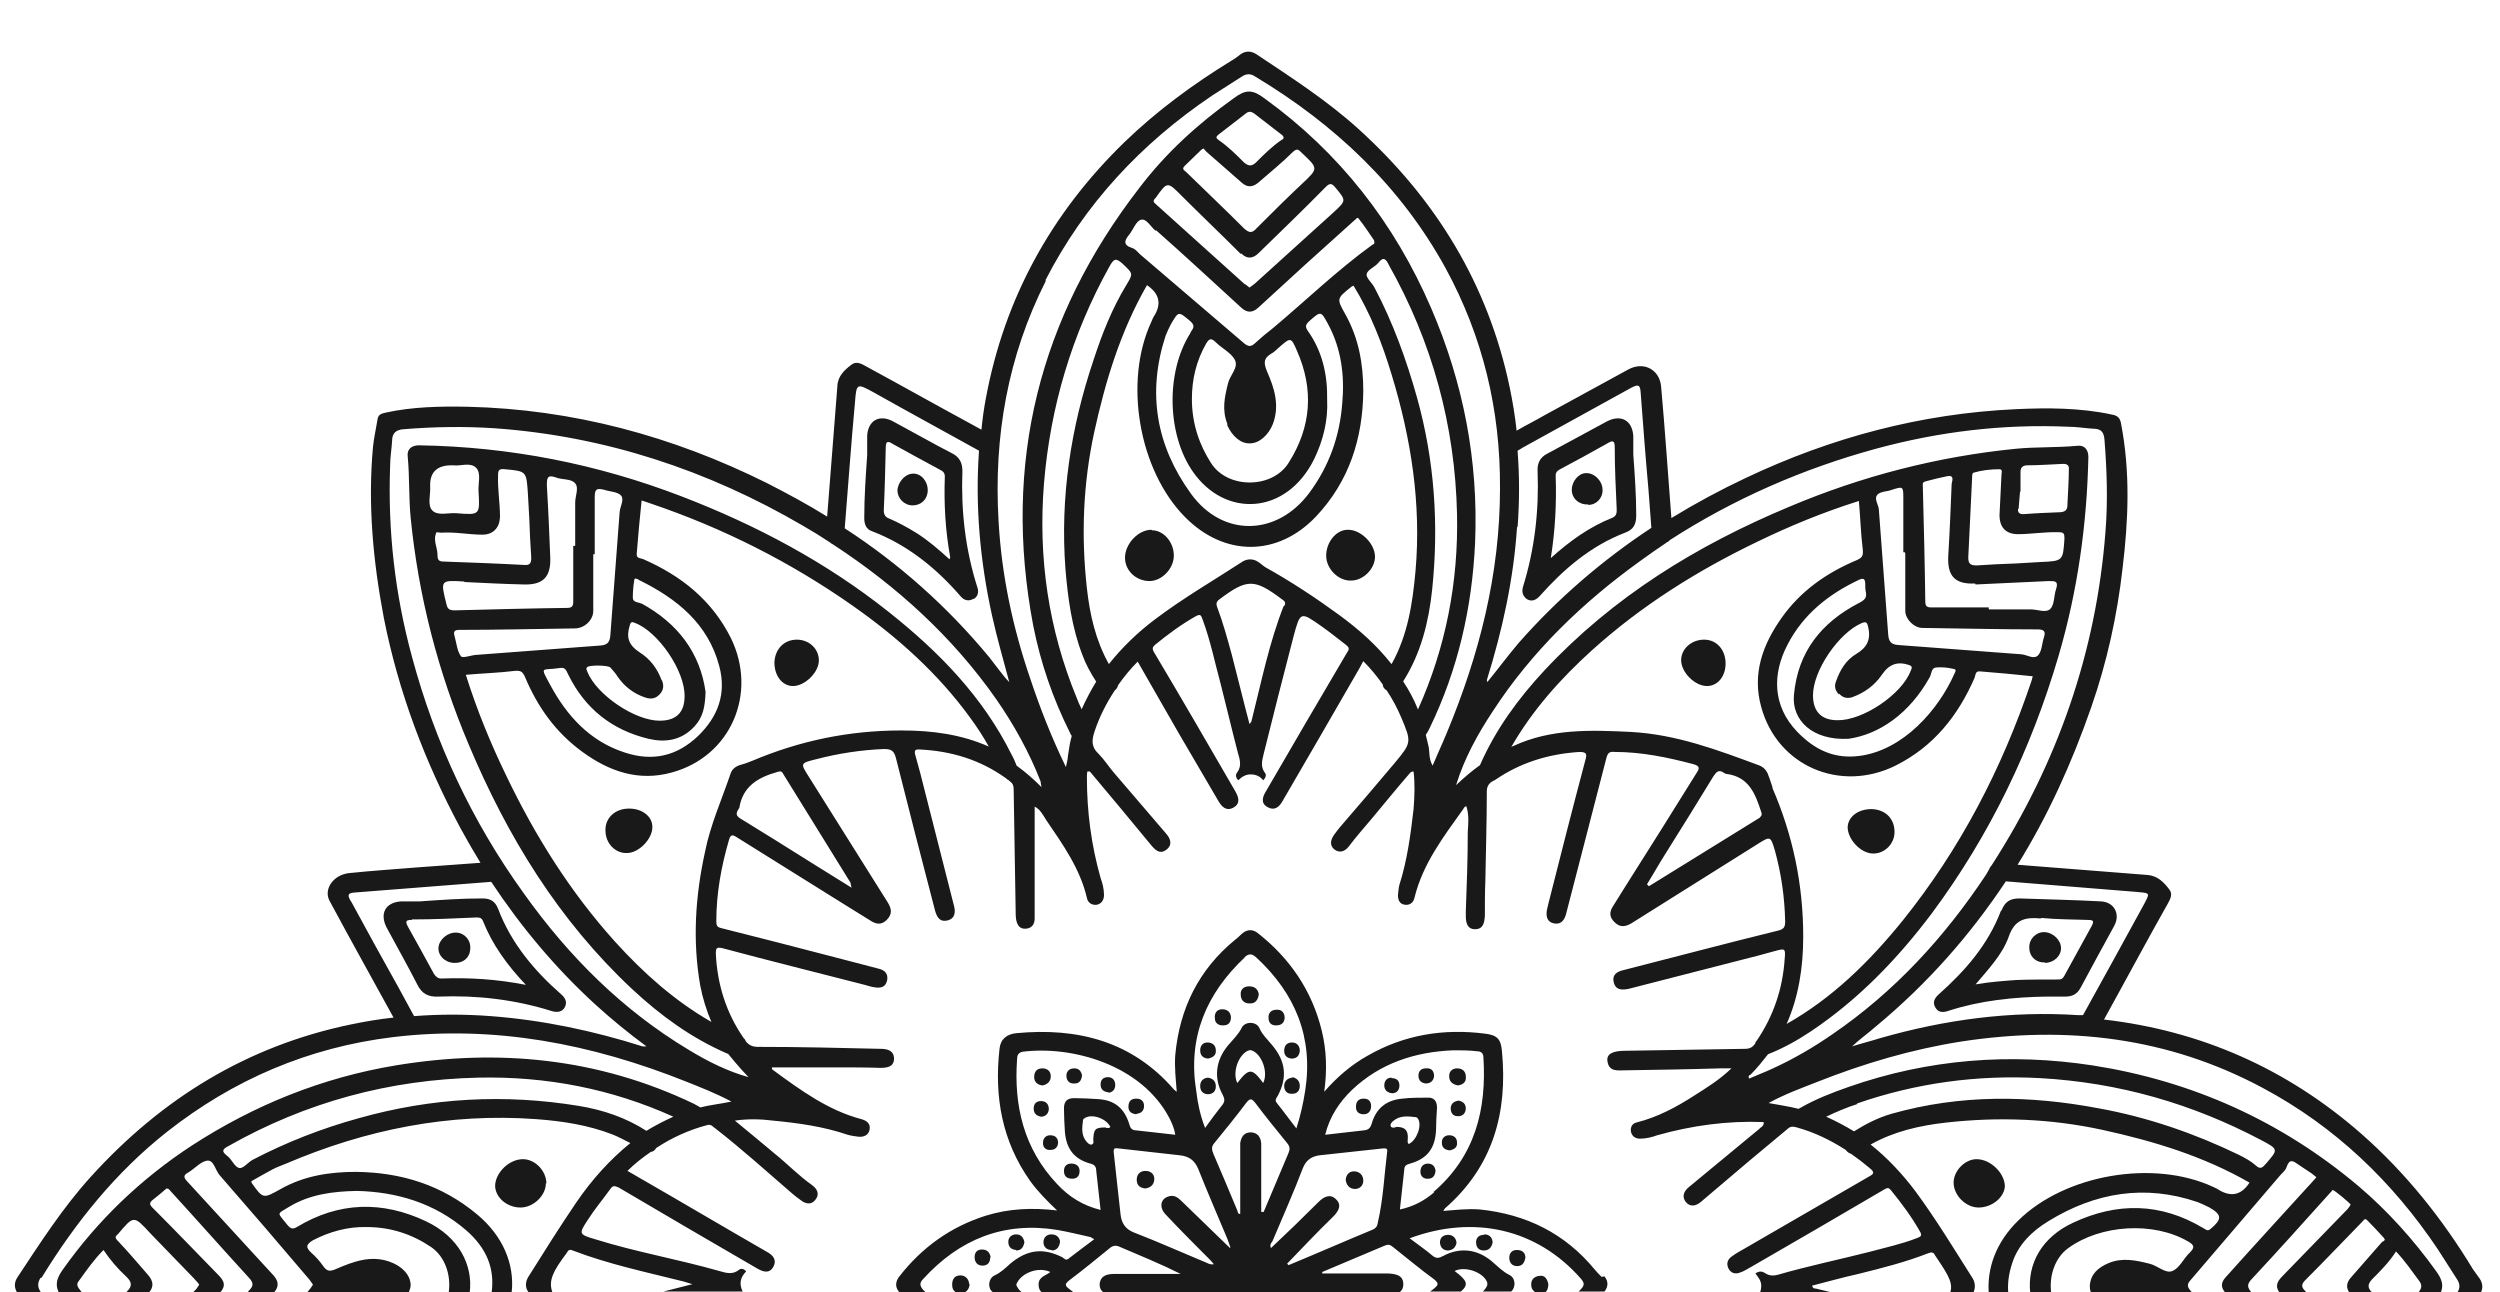 <svg xmlns="http://www.w3.org/2000/svg" id="Layer_1" data-name="Layer 1" viewBox="0 0 512 264.6"><defs><style>      .cls-1 {        fill: #191919;        stroke-width: 0px;      }    </style></defs><path class="cls-1" d="m328,261.5c-.5-.5-1-1-1.4-1.5-6.1-7.4-14-11.3-23.5-12.3-2.5-.2-4.9.1-7.5.3.2-.3.2-.4.3-.5,9.9-8.6,12.9-19.7,11.7-32.2-.2-2.5-1-3.3-3.4-3.6-8.5-1.1-16.6.2-24.1,4.5-3.4,1.9-6.3,4.4-8.9,7.4.6-4.3.5-8.4-.5-12.5-2-8.2-6.5-14.8-13.1-20-1-.8-2.1-.8-3.1,0-.5.4-1,1-1.6,1.4-7.4,6.1-11.3,14-12.2,23.5-.2,2.5.1,4.9.3,7.6-.4-.3-.5-.4-.6-.5-8.6-9.9-19.8-12.7-32.3-11.5-1.9.2-3.2,1.2-3.4,3.2-1.1,9.8.5,18.9,6.3,27.1,1.6,2.2,3.5,4.1,5.5,6-5.1-.6-9.9-.4-14.7,1.1-7.2,2.3-13,6.5-17.6,12.4-.8,1-.9,2.1-.2,3,0,0,.1.2.2.2h5.3c-.1-.1-.3-.3-.4-.4-.8-.9-.8-1.5,0-2.3,7.4-8.1,16.5-11.8,27.5-10,2.2.4,4.3.9,6.5,1.4.2,0,.5.2,1,.5-1.9,1.4-3.6,2.7-5.3,4-.5.4-.8,0-1.2-.3-4-2-7.2-1.6-10.7,1.3-1,.9-1.9,1.8-3.2,2.4-1.3.6-1.5,2.6-.4,3.4h5.9c-.4-.3-.7-.7-.9-1.1-.2-.3-.2-.5,0-.8,1.1-2.1,4.4-3.3,6.8-2.2-.9.8-2.4.9-2.4,2.6,0,.8.3,1.3.7,1.6h6.5c-.3-.2-.6-.5-.9-.7-.9-.7-1-1,0-1.8,2.8-2.1,5.6-4.4,8.3-6.6.6-.5,1.2-.6,1.9-.3,4.2,1.8,8.4,3.5,12.6,5.6-2.1,0-4.2,0-6.2,0-2.4,0-4.8,0-7.2,0-1.5,0-3,.2-3.2,2.1,0,.7.2,1.2.7,1.6h60.8c.5-.4.7-.9.7-1.6,0-.9-.4-1.6-1.3-1.9-.9-.3-1.7-.3-2.6-.3h-12.7c0,0,0-.2,0-.3,4.3-1.8,8.5-3.6,12.8-5.4.7-.3,1.1-.2,1.7.3,2.8,2.2,5.5,4.5,8.4,6.6,1.1.9.8,1.2,0,1.9-.3.2-.5.4-.8.6h6.3c1.7-1.5,1.2-2.3-1.3-4.2,2.2-1.1,6,.3,6.7,2.4,0,.2,0,.4,0,.5-.2.5-.5.9-.9,1.3h5.8c1-.9.9-2.8-.4-3.4-1.4-.7-2.4-1.8-3.6-2.8-3-2.5-6.5-2.9-9.9-1.1-.9.5-1.5.6-2.3-.1-1.4-1.2-2.9-2.2-4.6-3.5,13.2-4.9,26.1-1.9,35,8.2.8.9.9,1.4,0,2.3-.1.1-.3.3-.4.4h5.3s0,0,0,0c.8-1,.8-2.1,0-3.1Zm-73.2-65.4c1-.9,1.6-.8,2.5,0,8,7.4,11.7,16.4,10,27.3-.4,2.5-.9,4.9-1.8,7.7-1.5-1.9-2.7-3.6-4-5.2-.5-.6-.1-1,.2-1.5,2-3.8,1.6-7.1-1.2-10.4-.9-1.1-2-2.1-2.6-3.5-.7-1.4-3-1.3-3.6,0-.7,1.4-1.8,2.4-2.8,3.6-2.5,3-3,6.6-1.1,10.1.4.8.5,1.3,0,2-1.2,1.5-2.3,3-3.6,4.8-1-2.6-1.5-5-1.8-7.5-1.8-11,2-20,10-27.5Zm3.9,25.7c-2.3-3.1-2.9-3.1-5.3,0-1.1-2.2.3-6,2.4-6.7.2,0,.4,0,.5,0,2.1.7,3.5,4.5,2.4,6.7Zm-42.2,20.7c-6.8-7.2-8.9-16-8.2-25.6,0-.7.2-1.3,1.1-1.5,10.2-1.3,24.4,2.7,30.1,13.6.5,1,1,2.1,1.2,3.4-2.7-.3-5.4-.6-8-.9-.8,0-1.2-.4-1.4-1.2-1-3.3-3-5-6.4-5.2-1.6-.1-3.3-.2-4.9-.2-1.4,0-2.1.6-2.1,2.1,0,1.6.1,3.3.2,4.9.3,3.4,1.9,5.5,5.2,6.4.8.2,1.2.6,1.2,1.4.3,2.6.6,5.3.9,8.1-3.6-.9-6.5-2.7-8.9-5.3Zm10-11.6c-2.2,0-2.5.3-2.6,2.5,0,.3.2.8-.3,1-.4.1-.7-.2-1-.5-1.2-1.3-1-2.9-.8-4.5,0-.2.3-.4.5-.5,1.5-.8,4.3.2,5.1,1.9-.2.3-.6.2-.9.2Zm25.3,24.6c-3.3-3.2-6.5-6.3-9.8-9.5-.8-.8-1.6-1.4-2.9-.9-1.5.6-1.7,2.3-.3,3.7,3,3.2,6.1,6.3,9.2,9.4.2.2.3.4.6.7-.8.2-1.4-.3-2-.5-4.8-2-9.5-4.1-14.4-6-1.8-.7-2.5-2-2.7-3.6-.5-4.2-.9-8.4-1.4-12.7-.1-1,.2-1,1-.9,4.2.5,8.3.9,12.5,1.4,1.8.2,3,.9,3.8,2.8,1.9,4.8,4,9.6,6,14.4.2.6.4,1.1.6,1.7,0,0-.2,0-.2.1Zm6.5-7.3c0-4,0-7.9,0-11.9,0-.7,0-1.4,0-2.1-.1-1.3-.7-2.2-2.1-2.3-1.4,0-2,.9-2.2,2.2,0,.7,0,1.4,0,2.1,0,4.1,0,8.2,0,12.4-.5.1-.5-.4-.6-.7-1.6-3.8-3.2-7.7-4.9-11.6-.3-.8-.5-1.4.2-2.2,2.2-2.7,4.4-5.4,6.5-8.2.8-1,1.1-1,1.9,0,2.1,2.8,4.3,5.5,6.5,8.2.6.7.6,1.3.3,2-1.7,4-3.4,8.1-5.1,12.1-.2,0-.3,0-.5,0Zm25.8-12.4c-.6,4.8-.8,9.7-1.9,14.5-.1.6-.2,1.1-1,1.5-5.8,2.4-11.5,4.9-17.3,7.3,0,0-.2-.2-.3-.3,3.1-3.2,6.2-6.5,9.4-9.6,1.1-1.1,1.9-2.4.6-3.6-1.2-1.2-2.5-.5-3.6.6-3.2,3.2-6.4,6.3-9.7,9.4-.3-.6,0-1,.3-1.4,2.1-5,4.3-9.9,6.2-14.9.7-1.8,1.9-2.5,3.5-2.7,4.3-.5,8.6-.9,12.9-1.4.6,0,1-.1.9.7Zm1.7-4.9c-.3,0-.8.2-1-.3-.1-.4.2-.7.5-1,1.4-1.2,3-1,4.7-.8.1,0,.3.2.4.3.9,1.4-.3,4.5-1.9,5.2-.3-.3-.2-.6-.2-.9.2-1.9-.6-2.7-2.5-2.6Zm7.9,13.3c-2,1.7-4.2,2.9-7,3.5.3-2.8.6-5.5.9-8.2,0-.8.5-1,1.2-1.2,3.5-1,5.1-3.1,5.3-6.8,0-1.5.1-3,.2-4.6,0-1.4-.6-2.2-2-2.1-1.7,0-3.4,0-5.1.2-3.3.3-5.4,2-6.3,5.2-.3.9-.7,1.2-1.6,1.3-2.6.3-5.1.6-7.9.9.9-3.7,2.9-6.7,5.5-9.2,5.8-5.5,13-7.8,20.8-8.1,1.6,0,3.2,0,4.8.2.8,0,1.3.4,1.3,1.2.7,10.7-1.7,20.3-10.2,27.6Z"></path><path class="cls-1" d="m213.5,222.3c1-.2,1.7-.8,1.7-1.9,0-1-.7-1.6-1.7-1.6-1.1,0-1.7.6-1.7,1.8,0,1,.7,1.6,1.7,1.7Z"></path><path class="cls-1" d="m214.8,227.2c0-1.1-.6-1.7-1.6-1.7-.9,0-1.5.5-1.5,1.5,0,1,.5,1.5,1.5,1.7.8,0,1.5-.5,1.6-1.5Z"></path><path class="cls-1" d="m220.1,221.9c1,0,1.4-.7,1.5-1.7-.2-.8-.6-1.4-1.6-1.4-1,0-1.6.6-1.6,1.5,0,1,.6,1.7,1.7,1.6Z"></path><path class="cls-1" d="m219.4,238.3c-.9,0-1.5.5-1.5,1.5,0,1.1.6,1.6,1.7,1.6,1,0,1.5-.6,1.5-1.6,0-.9-.6-1.5-1.7-1.5Z"></path><path class="cls-1" d="m227,223.8c.8-.1,1.4-.6,1.4-1.6,0-.9-.5-1.6-1.5-1.6-1,0-1.5.6-1.5,1.5,0,.9.5,1.5,1.6,1.6Z"></path><path class="cls-1" d="m232.8,228.1c1-.1,1.5-.7,1.5-1.6,0-1-.6-1.5-1.6-1.5-1.1,0-1.6.6-1.6,1.7,0,1,.7,1.4,1.6,1.5Z"></path><path class="cls-1" d="m215.1,232.5c-1,0-1.5.7-1.5,1.6,0,1,.7,1.5,1.6,1.4.9,0,1.5-.6,1.5-1.6-.1-1-.7-1.4-1.7-1.4Z"></path><path class="cls-1" d="m298.6,222.3c1.1-.2,1.7-.7,1.6-1.8,0-1.1-.7-1.7-1.8-1.7-1,0-1.7.7-1.6,1.7,0,1.1.8,1.6,1.8,1.8Z"></path><path class="cls-1" d="m292,218.8c-1,0-1.5.6-1.5,1.5,0,1,.6,1.5,1.5,1.6,1,0,1.6-.6,1.7-1.5,0-1-.5-1.7-1.6-1.6Z"></path><path class="cls-1" d="m298.8,225.4c-.9.1-1.6.5-1.7,1.5,0,1.1.5,1.7,1.5,1.7.9,0,1.5-.5,1.6-1.5,0-1-.5-1.5-1.5-1.7Z"></path><path class="cls-1" d="m285,220.7c-1,0-1.5.7-1.5,1.6,0,.9.6,1.5,1.6,1.6,1,0,1.5-.7,1.5-1.6,0-1-.6-1.5-1.6-1.5Z"></path><path class="cls-1" d="m279.3,225c-1.1,0-1.6.6-1.6,1.7,0,1,.6,1.5,1.6,1.5.9,0,1.5-.6,1.5-1.7,0-.9-.5-1.5-1.5-1.5Z"></path><path class="cls-1" d="m292.5,238.3c-1.1,0-1.6.7-1.6,1.7,0,.9.7,1.5,1.6,1.4,1,0,1.4-.7,1.5-1.6-.1-.9-.6-1.5-1.6-1.5Z"></path><path class="cls-1" d="m296.8,232.5c-.9,0-1.6.6-1.5,1.6,0,1,.7,1.4,1.6,1.5.9-.2,1.6-.6,1.5-1.6,0-1-.7-1.5-1.6-1.5Z"></path><path class="cls-1" d="m256.1,205.5c1.1,0,1.6-.9,1.7-1.9-.2-1.1-.9-1.6-2-1.6-1,0-1.8.6-1.7,1.7,0,1.2.8,1.9,2,1.8Z"></path><path class="cls-1" d="m247.4,216.8c.9-.2,1.7-.6,1.6-1.7,0-1-.7-1.6-1.7-1.6-1,0-1.5.7-1.5,1.6,0,1.1.6,1.6,1.6,1.7Z"></path><path class="cls-1" d="m264.5,216.8c1,0,1.6-.5,1.7-1.6,0-1-.6-1.7-1.6-1.7-1.1,0-1.6.7-1.6,1.7,0,1,.6,1.5,1.5,1.6Z"></path><path class="cls-1" d="m250.5,210c1.1,0,1.6-.6,1.6-1.7-.1-1.1-.8-1.6-1.8-1.6-1.1,0-1.6.8-1.5,1.8,0,1,.7,1.5,1.6,1.5Z"></path><path class="cls-1" d="m261.4,210c1,0,1.6-.5,1.7-1.5,0-1.1-.6-1.8-1.7-1.7-1,0-1.7.6-1.6,1.7,0,1,.6,1.5,1.5,1.5Z"></path><path class="cls-1" d="m247.3,224.1c1,0,1.7-.5,1.7-1.6,0-1-.5-1.6-1.6-1.8-1,.1-1.6.7-1.6,1.7s.5,1.6,1.5,1.7Z"></path><path class="cls-1" d="m264.7,220.7c-1.1.1-1.7.8-1.7,1.7,0,1,.6,1.7,1.7,1.6,1,0,1.5-.7,1.5-1.6,0-1-.6-1.6-1.5-1.8Z"></path><path class="cls-1" d="m317.1,263c-.2-1-.7-1.9-1.8-1.7-1.1.1-1.8.8-1.7,1.9,0,.7.4,1.2.9,1.5h1.9c.5-.3.7-1,.7-1.7Z"></path><path class="cls-1" d="m303.9,252.9c-1,0-1.6.6-1.6,1.5,0,1,.5,1.7,1.6,1.7,1,0,1.6-.6,1.8-1.7-.1-1-.7-1.6-1.7-1.6Z"></path><path class="cls-1" d="m310.6,256c-1,0-1.5.7-1.5,1.6,0,1,.6,1.7,1.6,1.7,1.1,0,1.5-.7,1.7-1.7,0-1.1-.7-1.6-1.7-1.6Z"></path><path class="cls-1" d="m296.6,252.9c-.9,0-1.6.4-1.7,1.4,0,1,.5,1.7,1.5,1.8,1,0,1.7-.5,1.9-1.6-.1-.9-.7-1.6-1.7-1.6Z"></path><path class="cls-1" d="m198.5,263c-.1-1.1-.8-1.8-1.8-1.8-1.2,0-1.7.8-1.7,1.9,0,.7.2,1.2.7,1.5h2c.5-.3.8-.8.9-1.6Z"></path><path class="cls-1" d="m208.1,256.1c1.1,0,1.5-.7,1.7-1.7-.2-1-.7-1.6-1.7-1.6-.9,0-1.6.6-1.6,1.5,0,1.1.6,1.6,1.6,1.7Z"></path><path class="cls-1" d="m202.9,257.5c-.2-1-.7-1.6-1.8-1.6-1,0-1.5.6-1.5,1.6,0,1,.6,1.7,1.6,1.7,1.1,0,1.6-.7,1.6-1.7Z"></path><path class="cls-1" d="m215.4,256.1c1,0,1.6-.7,1.7-1.9-.2-.9-.8-1.4-1.8-1.4-.9,0-1.6.6-1.6,1.6,0,1.1.8,1.6,1.7,1.6Z"></path><path class="cls-1" d="m234.6,239.8c-1.1,0-1.8.7-1.8,1.8,0,1.1.6,1.7,1.8,1.8,1.1-.2,1.8-.8,1.8-2,0-1-.8-1.6-1.8-1.6Z"></path><path class="cls-1" d="m277.5,239.9c-1.1-.1-1.8.6-1.9,1.7.1,1.1.8,1.9,1.9,1.9,1,0,1.7-.7,1.7-1.7,0-1.1-.7-1.8-1.7-1.9Z"></path><path class="cls-1" d="m8.5,261.7c7-11.4,15.2-21.6,25.7-29.9,13.6-10.7,29-17.3,46.3-19.4,20.8-2.5,40.7,1.4,60,9.1,3,1.2,6.1,2.4,9.3,4.1-2.4.5-4.4.7-6.4,1.2-.4-.3-.9-.5-1.4-.8-19.5-9.3-39.9-11.3-61-7.8-15,2.5-28.9,8.1-41.7,16.4-10.4,6.8-19.3,15.3-26.5,25.5-1.2,1.7-1.5,3-.8,4.5h4.7c-.2-.3-.4-.5-.6-.8-.3-.4-.4-.9,0-1.4,1.6-2.2,3.1-4.4,5.1-6.4,1.4,2.1,2.9,3.8,4.6,5.4,1.2,1.1,1.4,2,.1,3.2h4.7c.9-1.1.8-2.2-.2-3.4-2.1-2.4-4.1-4.8-6.3-7.1-.6-.6-.5-.9,0-1.3,0,0,0,0,.1-.1,3.2-3.8,3.2-3.8,6.6-.1,3,3.1,6,6.2,9,9.3.3.4.7.7,1,1.2-.3.4-.4.7-.7,1-.2.2-.4.4-.6.6h5.6c1.1-1.3,1-2.2-.4-3.6-4.5-4.6-8.9-9.2-13.5-13.8-.6-.6-.6-1,0-1.5,1-.8,2-1.6,2.9-2.4.5,0,.6.3.8.5,5.4,5.9,10.7,11.9,16.1,17.8.9,1,1,1.6,0,2.6,0,0-.2.2-.2.3h5.4c.9-1.1.9-2.1-.1-3.3-6-6.5-11.9-13-17.9-19.5-.6-.7-.6-1.1.2-1.6,0,0,.1,0,.2-.1,1.3-.8,2.5-2.2,3.8-2.4,1.4-.2,1.7,2,2.6,3,6.2,7.1,12.3,14.2,18.4,21.4.2.3.4.6.7,1-.3.4-.5.8-.8,1.1-.1.2-.3.3-.4.5h20.8c.2-.5.4-1,.4-1.5,0-2-1.7-3.9-4.3-4.8-3.9-1.4-7.5,0-11,1.5-1.3.6-1.9.4-2.6-.6-.7-1-1.5-1.9-2.4-2.7-1.2-1.1-1.2-1.7.3-2.6,3.3-1.7,7-2.8,11-2.7,4.8,0,9.2,1.4,13.2,4.1,2.9,2,4.1,5.8,3.6,9.3h4.3c.7-5.6-2.2-11.4-9-14.6-8.9-4.2-17.8-4-26.4,1.2-1,.6-1.4.2-2-.5-2-2.6-2.3-2,.5-3.7,4.2-2.5,8.8-3.1,13.8-3.2,8.2.2,15.9,2.5,22.3,8,4.4,3.8,5.9,8,5.3,12.7h4.1c.6-5.7-1.8-11.5-7.1-15.9-7.2-6-15.5-8.6-24.8-8.7-5.4,0-10.6.8-15.4,3.5-3.6,2-3.6,2.1-6-1.3,0,0,0-.1,0-.3,1.4-.8,2.8-1.6,4.3-2.4.9-.5,1.9-.8,2.8-1.2,16.4-7,33.4-10.4,51.2-9.1,5.4.4,10.7,1.2,15.8,3.2,1.2.5,2.3,1.1,3.5,1.7-4.2,3.4-7.9,7.5-11.1,12.2-3.4,5-6.6,10.1-9.8,15.2-.6,1-.7,2.1,0,3.1,0,0,0,0,0,0h4.9c-.8-2.4.2-4.3,2.9-7.9.3-.4.4-1,1.3-.6,7.3,2.8,14.9,4.4,22.5,6.3.5.1.9.3,2,.6-2,.5-3.9,1-5.9,1.5h16.2c-.7-1.4-.6-2.8.7-4.1-.4-.6-1.1-.7-1.5-.3-1.3,1-2.6.6-4,.2-8.4-2.4-17.1-3.9-25.4-6.5-3.4-1-3.4-1.1-1.5-4,1.4-2.2,3.1-4.2,4.6-6.3.5-.7.8-.7,1.7-.3,9.5,5.6,18.9,11.1,28.4,16.6,1.2.7,2.5,1.1,3.3-.4.7-1.3,0-2.3-1.3-3-8.7-5-17.3-10.1-26-15.1-.8-.5-1.6-.9-2.6-1.5,1.5-1.5,3.2-2.8,4.8-3.9.4,0,.8-.3,1.1-.8,3.2-2.1,6.7-3.7,10.5-4.7.8-.2,1.1.4,1.6.7,5.4,4.2,10.5,8.8,15.7,13.3.6.5,1.2,1,1.8,1.4,1,.8,2.2,1,3-.1.9-1.1.4-2.2-.7-3-2.7-1.9-5-4.3-7.6-6.4-2.6-2.2-5.3-4.4-8.2-6.8,2.8-.4,5.4-.3,7.8,0,5.2.5,10.3,1.2,15.3,2.9.7.2,1.5.3,2.2.4,1.1.1,2.1-.3,2.3-1.5.2-1.2-.6-1.8-1.7-2.1-6.8-1.8-12.4-5.9-18-10-.2-.1-.4-.3-.3-.6,4.4,0,8.8,0,13.2,0,3,0,6,0,9,.1,1.4,0,2.7-.2,2.8-1.8,0-1.8-1.4-2.1-2.8-2.1-8.3-.2-16.6-.4-25-.4-1.2,0-1.9-.3-2.6-1.2,0-.2-.2-.4-.4-.6-3.6-5.2-5.4-11-5.7-17.3,0-1.1.1-1.4,1.4-1.1,9.7,2.6,19.4,5,29.1,7.5.7.2,1.3.4,2,.5,1.3.2,2.3,0,2.6-1.5.2-1.3-.5-2-1.7-2.3-3.1-.8-6.2-1.6-9.2-2.4-7.7-2-15.4-4-23-5.9-.9-.2-1.1-.5-1.1-1.4,0-5.7,1-11.2,2.6-16.7.4-1.5,1.1-.8,1.8-.4,7.1,4.4,14.2,8.9,21.3,13.3,1.9,1.2,3.9,2.4,5.8,3.6,1.2.8,2.3,1,3.4-.1,1.2-1.2,1-2.3.2-3.6-5.4-8.6-10.8-17.2-16.2-25.8-1.7-2.7-1.7-2.7,1.5-3.5,4.6-1.2,9.2-1.9,13.9-2.1,1.5,0,2.1.3,2.5,1.9,2.6,10.4,5.3,20.8,8,31.2.4,1.4,1,2.4,2.6,2,1.5-.4,1.6-1.7,1.3-2.9-2-7.9-4-15.7-6-23.6-.6-2.4-1.2-4.8-1.9-7.2-.3-1-.2-1.4.9-1.3,6.4.3,12.3,2.1,17.5,5.8.2.1.3.3.5.4.1,0,.3.2.4.3.7.5.8,1,.8,1.8.1,8.1.3,16.3.4,24.4,0,.7,0,1.4.1,2.1.2,1.1.7,2,2,1.9,1.2-.1,1.8-.9,1.8-2.1,0-2.7,0-5.5,0-8.2,0-4.9,0-9.8,0-14.7,1.1.5,1.7,1.7,2.4,2.8,3.4,5,6.9,9.9,8.3,15.9.2,1,1,1.5,2,1.4,1-.2,1.5-1,1.5-2,0-1.2-.3-2.4-.7-3.5-1.9-6.7-2.8-13.5-2.8-20.5,0-.4,0-.9.1-1.3.2,0,.4,0,.5,0,4.2,5,8.3,9.9,12.4,14.9.9,1.1,1.9,2.2,3.3,1.1,1.3-1,.8-2.3-.1-3.3-3.6-4.2-7.2-8.4-10.8-12.6-1-1.2-1.9-2.6-3-3.7-1.6-1.5-1.4-2.9-.8-4.7,1-3,2.4-5.7,4.1-8.3.4-.3.6-.7.7-1.1,1.2-1.7,2.5-3.3,4-4.8,2.9,5.1,5.8,10.1,8.6,15,2.6,4.5,5.3,9,7.9,13.5.7,1.2,1.6,2.2,3.1,1.4,1.6-.9,1-2.3.3-3.5-5.5-9.5-11-19-16.6-28.4-.4-.7-.2-1,.2-1.4,2.7-2.2,5.4-4.2,8.4-5.9,1.1-.6,1.1,0,1.4.7,1.6,4.3,2.5,8.8,3.7,13.2,1.2,4.7,2.3,9.4,3.5,14,.4,1.4.9,2.8-.2,4.2-.3.4-.2,1,.3,1.5.7-.7,1.5-1.2,2.5-1.2,1,0,1.9.3,2.6,1.2.6-.6.7-1.2.3-1.6-.9-1.3-.5-2.5-.2-3.8,2-8,4-16,6.1-24,1.4-5.2,1.4-5.2,5.8-2.1,1.7,1.2,3.3,2.5,5,3.8.6.5.7.8.2,1.5-5.6,9.5-11.1,18.9-16.6,28.4-.7,1.1-1.2,2.5.3,3.3,1.4.8,2.4,0,3.1-1.3,5-8.6,10-17.2,15-25.9.5-.8.9-1.6,1.5-2.7,1.5,1.5,2.8,3.1,4,4.8,0,.5.3.9.8,1.2,1.2,1.8,2.2,3.7,3,5.6,2.1,5,2.1,5.1-1.4,9.3-3.6,4.3-7.3,8.6-11,12.9-.5.6-1,1.2-1.4,1.8-.7,1-.9,2.1,0,2.9,1.1.9,2.2.5,3-.5,1.5-2,3.1-3.8,4.7-5.7,2.6-3.1,5.1-6.2,7.7-9.2.2-.2.3-.5.9-.5.3,2.5.2,5.1,0,7.7-.6,5.2-1.3,10.5-2.9,15.5-.2.7-.2,1.4-.3,2.1,0,1.1.4,1.9,1.5,2,1,.1,1.7-.5,1.9-1.5,1.7-6.9,5.9-12.4,9.9-18,.2-.3.3-.6.7-.7.6,1.8.4,3.6.3,5.3,0,5.4-.2,10.8-.4,16.2,0,.3,0,.6,0,1,0,1.4.3,2.7,1.9,2.7,1.7,0,1.9-1.4,2-2.7,0-2.4,0-4.8.1-7.2.1-6.1.3-12.2.3-18.3,0-.9.3-1.5,1-2,0,0,.1,0,.2-.1.1,0,.2-.2.4-.2,5.2-3.6,11-5.4,17.4-5.8,1.5,0,1.5.5,1.2,1.6-2.6,9.8-5.1,19.6-7.6,29.5-.1.4-.2.9-.3,1.3-.2,1.2,0,2.4,1.4,2.7,1.4.3,2.1-.5,2.5-1.8.7-2.8,1.5-5.7,2.2-8.5,2-7.9,4.1-15.7,6.1-23.6.3-1.1.7-1.3,1.7-1.2,5.5,0,10.8,1.1,16.1,2.5,1.5.4,1.2,1,.6,1.9-4.8,7.7-9.6,15.4-14.5,23.1-.8,1.3-1.7,2.7-2.5,4-.8,1.2-.9,2.3.3,3.4,1.1,1.1,2.2.9,3.4.2,8.6-5.4,17.2-10.8,25.8-16.2,2.7-1.7,2.7-1.7,3.6,1.3,1.3,4.7,2,9.6,2.1,14.5,0,1.1-.2,1.6-1.5,1.9-10.6,2.6-21.1,5.4-31.7,8.1-1.3.3-2.3,1-1.9,2.5.4,1.6,1.7,1.6,3.1,1.3,8.8-2.3,17.7-4.5,26.5-6.8,1.1-.3,2.2-.6,3.3-.9,2.2-.6,2.3-.6,2.1,1.6-.4,6.1-2.3,11.7-5.7,16.7-.1.1-.3.3-.3.5,0,0,0,.1-.1.2-.5.7-1.1,1-2,1-8.2.1-16.4.3-24.6.4-2.6,0-3.8.7-3.6,2.1.3,2.3,2.2,1.9,3.7,1.9,6.5-.1,13-.2,19.4-.4.6,0,1.2,0,2.3,0-2.5,2.4-5,3.9-7.5,5.5-3.7,2.4-7.6,4.5-12,5.6-.8.2-1.2.9-1.1,1.8.2,1,.9,1.5,1.9,1.5,1.2,0,2.4-.3,3.5-.7,7.1-2,14.4-3,21.8-2.7.1.9-.6,1-.9,1.4-4.8,4-9.6,7.9-14.4,11.9-1,.8-1.5,1.9-.7,3,.9,1.2,2.2.9,3.2,0,3.3-2.8,6.6-5.6,9.9-8.4,2.6-2.2,5.2-4.3,7.8-6.5.6-.6,1.2-.5,1.9-.3,3.6,1,6.9,2.6,10,4.6.3.4.7.7,1.1.8,1.3.9,2.6,1.9,3.9,3,1.1.9.6,1.2-.3,1.7-8.5,4.9-16.9,9.8-25.4,14.7-.9.5-1.8,1-2.6,1.6-.9.6-1.2,1.5-.7,2.5.5,1,1.5,1.2,2.4.8.7-.2,1.4-.7,2-1,9.2-5.3,18.3-10.6,27.5-16,.7-.4.9-.4,1.4.2,2.2,2.7,4.2,5.4,5.9,8.4.6,1,0,1.1-.7,1.4-3.1,1.2-6.4,1.9-9.7,2.8-6.3,1.6-12.6,2.9-18.8,4.7-.8.2-1.6.2-2.4-.3-.6-.4-1.2-.6-2.1,0,.6.8,1.2,1.5,1.2,2.5,0,.6-.1,1.2-.4,1.7h16.1c-1.5-.4-3-.7-4.5-1.1-.3,0-.6,0-.8-.6,3.2-.8,6.3-1.7,9.5-2.4,4.8-1.2,9.6-2.4,14.2-4.2.7-.3,1.2-.3,1.5.4.1.2.3.4.4.6,2.5,3.7,3.4,5.3,2.6,7.3h4.7c.6-1,.6-2.2,0-3.2-3.8-6-7.5-12.1-11.7-17.8-2.7-3.6-5.8-6.9-9.2-9.6,4.8-2.7,10.1-3.9,15.5-4.5,10.7-1.2,21.4-.8,32,1.5,10.5,2.3,20.7,5.4,30.1,10.8q-2.4,3.7-6.1,1.6c-.4-.3-.9-.5-1.3-.7-12.2-5.7-30.4-2.6-40,6.9-4.5,4.4-6.4,9.7-6,14.9h4c-.2-2,.1-4.1.8-6.2,1.2-3.8,4.1-6.6,7.4-8.6,9.6-5.9,19.8-7.6,30.6-3.9.8.3,1.6.7,2.4,1.1,2.6,1.5,2.6,2.4.2,4.4-.7.6-1,0-1.5-.2-8.7-5.2-17.6-5.3-26.6-1.1-6.3,2.9-9.5,8.3-8.8,14.5h4.3c-.5-3.5.7-7.3,3.5-9.3,6.6-4.8,17.5-5.5,24.6-1.3,1.2.7,1.3,1.2.3,2.2-1.3,1.2-2.1,3.2-3.6,3.8-1.4.6-3-1.1-4.7-1.5-2.8-.7-5.6-1.3-8.4-.1-2.1.9-3.6,2.2-3.8,4.5,0,.6,0,1.1.3,1.6h20.7c-.1-.2-.3-.3-.4-.5-.7-.8-.7-1.3,0-2.1,6.1-7.1,12.2-14.3,18.3-21.4.5-.6,1.2-1.1,1.4-1.8.6-1.8,1.4-1.2,2.4-.5.9.6,1.8,1.2,2.7,1.8.3.2.6.5,1,.8-.3.3-.5.6-.8.9-5.9,6.5-11.9,13-17.8,19.6-1,1.1-1,2.1,0,3.2h5.4s0,0,0,0c-1-1.1-1.1-1.8,0-2.9,5.4-5.8,10.7-11.7,16-17.6.2-.2.4-.4.5-.6.4,0,3.8,2.9,3.7,3-.1.3-.4.6-.6.9-4.5,4.6-8.9,9.2-13.4,13.8-1.3,1.3-1.4,2.3-.4,3.5h5.6c-.1-.1-.3-.3-.4-.4-.8-.8-1-1.3-.2-2.2,4-4,7.9-8.1,11.8-12.1.3-.3.5-.8,1-.3,1.2,1.2,2.3,2.4,3.4,3.6,0,0,.1.2.2.3,0,.4-.4.4-.6.6-2.1,2.4-4.2,4.8-6.3,7.2-1,1.1-1.1,2.2-.2,3.3h4.7c0,0-.1-.1-.2-.2-1-1-.9-1.7,0-2.7,1.7-1.7,3.5-3.5,4.9-5.7,1.9,2,3.3,4.1,4.8,6.1.5.7.5,1.3,0,2-.1.2-.3.3-.4.5h4.7c.7-1.6.4-2.8-.9-4.6-4.6-6.4-9.9-12.3-15.9-17.4-15.8-13.3-34-21.5-54.4-24.7-17-2.6-33.7-1.3-50,4.4-3.4,1.2-6.8,2.5-9.9,4.3-.1,0-.2.1-.3.2-2-.5-4-.8-6.2-1.2,3.3-1.8,6.6-3,9.9-4.3,9.6-3.8,19.4-6.7,29.6-8.3,21.6-3.3,42.3-.9,61.7,9.5,14.8,7.9,26.6,19.2,35.9,33.1,1.3,2,2.6,4.1,3.9,6.1.6.9.7,1.8,0,2.8,0,0,0,.2-.1.2h4.8s0,0,0,0c.7-1,.6-2.2-.1-3.2-.4-.6-.9-1.2-1.3-1.8-6.3-10.4-13.8-19.8-22.9-27.8-15.3-13.4-32.9-21.1-52.7-23.4.9-1.7,1.9-3.4,2.8-5.1,3.4-6.2,6.8-12.5,10.3-18.7.5-.9,1-1.9.3-2.8-1.1-1.5-2.4-2.8-4.4-3-8.8-.7-17.6-1.4-26.7-2.1,6.2-10,11.1-20.8,15.1-32.3,3.2-9.2,5.3-18.7,6.4-28.4,1.2-9.9,1.6-19.7-.3-29.6-.2-1.2-.7-1.7-1.9-1.9-6.5-1.4-13.1-1.4-19.7-1.1-19.4.9-37.8,5.8-55.3,14.1-5.3,2.5-10.3,5.2-15.2,8.2-.7-9-1.3-18-2.1-26.9-.3-3.5-3.5-5.2-6.6-3.6-5.7,3.1-11.5,6.3-17.2,9.4-1.9,1.1-3.9,2.1-5.8,3.2-.3-2.9-.8-5.9-1.4-8.8-4.4-21.1-15.1-38.6-31-53-6.4-5.8-13.7-10.5-20.9-15.3-1.1-.7-2.2-.7-3.2,0-.6.4-1.1.9-1.7,1.2-8,4.9-15.5,10.4-22.2,16.9-14.9,14.5-24.5,31.9-28.3,52.4-.4,2.1-.7,4.3-.9,6.4-.7-.4-1.3-.7-2-1.1-7.2-3.9-14.3-7.9-21.5-11.8-.9-.5-2-1.2-3-.5-1.5,1.1-2.9,2.4-3,4.4-.7,8.9-1.4,17.9-2.1,26.8-4-2.5-8.1-4.7-12.4-6.9-19.3-9.6-39.7-15.1-61.3-15.6-5.6-.1-11.2,0-16.7,1.2-.9.2-1.6.4-1.7,1.5-.3,1.8-.7,3.6-.9,5.4-1.1,11.8,0,23.5,2.2,35.1,3,15.2,8.4,29.5,15.7,43.1,1.3,2.4,2.7,4.8,4.1,7.1-4.2.3-8.3.6-12.4.9-4.8.4-9.6.7-14.4,1.2-3.3.3-5.4,3.3-4.1,5.7,4.3,8,8.7,15.9,13.1,23.9-2.9.3-5.8.8-8.7,1.4-21.3,4.4-38.8,15.2-53.3,31.2-5.8,6.4-10.4,13.6-15.1,20.7-.6,1-.6,2,0,3h4.9c-.7-1-.8-1.9-.1-3Zm123.9-30.1c-4.2-2.7-8.9-4.3-13.8-5.1-15.2-2.5-30.2-1.7-45.1,2.5-7.6,2.1-14.8,4.9-21.7,8.5-1,.5-2,1.9-2.8,1.7-1-.2-1.5-1.8-2.5-2.5-1.3-1-.8-1.4.3-2,15.9-9,33-13.6,51.2-14,13.9-.3,27.3,2.3,39.9,8-2,.9-3.9,1.9-5.7,3Zm247.9-5.6c12.1-4.2,24.6-5.9,37.5-5.2,16.1.9,31.1,5.2,45.3,12.7,3.6,1.9,3.5,1.9.9,4.9-.7.8-1.1,1.1-2,.3-1-.9-2.3-1.6-3.5-2.2-9.1-4.4-18.7-7.7-28.6-9.5-14.2-2.7-28.4-2.9-42.5,1.1-2.8.8-5.3,2.1-7.7,3.6-1.8-1.1-3.7-2.1-5.7-3,2.1-1,4.2-1.9,6.4-2.6Zm-206.1-45.2c0,.1,0,.3.2,1-5.5-3.4-10.6-6.6-15.7-9.8-2.3-1.4-4.5-2.8-6.8-4.2-.9-.5-1.4-1-.7-2,0-.1.1-.2.2-.3.7-4.5,3.9-6.3,7.8-7.4.6-.2.9-.2,1.2.4,4.6,7.4,9.2,14.9,13.8,22.3Zm10.3-31.2c-10.6,0-20.7,2.1-30.4,6.2-.8.3-1.5.6-2.3.8-1.1.3-1.9.9-2.2,1.9-1.8,5.3-4.1,10.4-5.2,15.9-2,9.1-2.6,18.2-1,27.4.5,2.6,1.3,5.2,2.3,7.5-7.5-4.3-13.9-10-19.7-16.4-9.2-10.2-16.4-21.7-22.3-34-3.2-6.6-6-13.4-8.3-20.7,3.4-.3,6.7-.4,10-.8,1.2-.1,1.6.1,2.1,1.2,2.6,6.2,6.3,11.4,11.8,15.4,5.5,4,11.5,6.1,18.3,4.2,12.1-3.3,17.6-16.2,12.1-27.5-3.9-7.8-10.2-12.8-18-16.2-.5-.2-1.4-.1-1.3-1.1.3-3.6.6-7.2,1-10.9.7.2,1.2.4,1.8.6,14.8,5,28.7,12,41.5,21,9.1,6.4,17.4,13.8,24,22.9,1.4,1.9,2.7,3.9,3.8,5.9-5.6-2.5-11.6-3.3-17.8-3.3Zm-91.6-54.3c1.4.2,3.4-.7,4.6.5,1.1,1.1.4,3.2.5,4.8.3,4.9.3,4.9-4.6,4.5-1.7-.1-3.8.6-4.9-.6-1-1.1-.3-3.2-.4-4.8q-.2-4.6,4.8-4.4Zm-3.6,13.8c0-.2.7,0,1.1,0,2.8-.2,5.6.4,8.4.4,2.2,0,3.5-1.4,3.6-3.6,0-2.9-.5-5.7-.4-8.6,0-1.2.4-1.3,1.4-1.2,4.4.4,4.4.4,4.7,4.8.1,1.8.2,3.5.3,5.3,0,0,0,0,0,0,.1,2.7.2,5.3.4,8,0,1.2-.3,1.6-1.5,1.5-5.5-.3-11-.5-16.6-.7-1.1,0-1.1-.8-1.1-1.4,0-1.5-1-3-.2-4.6Zm5.8,10.1c4.1.2,8.1.4,12.2.5,3.9.1,5.5-1.5,5.4-5.4-.2-4.9-.4-9.9-.7-14.8,0-1.5,0-2.4,1.9-1.7,1.3.5,3.1.2,3.9,1.2.8.9,0,2.6,0,3.9,0,3,0,6,0,8.9h-.4c0,3.8,0,7.6,0,11.4,0,1-.3,1.3-1.3,1.3-7.7.1-15.3.3-23,.5-1.2,0-1.5-.4-1.7-1.4-1.2-4.8-1.2-4.8,3.7-4.5Zm-1,9.8c7.9,0,15.7-.2,23.6-.3,2,0,3.8-1.7,3.8-3.6,0-3.9,0-7.7,0-11.6h.3c0-3.9,0-7.9,0-11.8,0-1.7.6-1.7,1.9-1.4,1.2.4,2.8.4,3.5,1.2.7.8-.2,2.2-.3,3.4-.6,8.4-1.3,16.8-1.9,25.2-.1,1.4-.6,2-2,2.1-8.4.6-16.8,1.3-25.2,1.9-1.2,0-3,.8-3.4.3-.8-1.1-.9-2.7-1.3-4.1-.3-1,0-1.3,1-1.3Zm41.4,10.3c-.9-2.4-2.3-4.3-4.5-5.7-2.3-1.5-2.8-3.1-2-5.6.2-.8.6-.6,1.1-.4,4.7,1.8,10.2,9.8,10.1,15,0,3.3-1.7,5-5.1,5-5.1,0-12.9-5.3-14.8-10-.1-.3-.4-.7,0-1,.4-.4,4.2-.4,4.7.1.5.6,1.1,1.2,1.5,1.9,1.4,2,3.2,3.4,5.5,4.2,1.1.4,2.1.4,3-.5.9-.9,1-1.8.6-2.9Zm-4.2-15.7c-.6-.3-1.7-.2-1.7-1.2,0-1.2.1-2.4.3-3.6,0-.5.6-.3,1,0,7.7,3.8,14.1,8.9,16.4,17.6,1.5,5.6-.2,10.3-4.3,14.3-4.4,4.2-9.4,5.3-15.1,3.4-7.1-2.3-11.8-7.5-15.2-13.8-2.2-4.1-1.8-2.9,2-3.5,1.2-.2,1.3.7,1.7,1.4,3.4,6.9,8.9,11.3,16.4,13.1,3.4.8,6.7.4,9.4-2.5,1.8-1.9,2.2-4.1,2.3-7.1-1.1-7.9-5.6-14-13.1-18.1Zm90.2,21.6c-.4-.8-.7-1.5-1-2.3-5.8-14.1-7.9-28.7-6.7-43.8,1.3-15.8,5.7-30.6,13.4-44.5.9-1.6,1.3-1.9,2.8-.5,2.1,2,2.1,1.9.6,4.4-2.9,4.8-4.9,9.9-6.6,15.1-4.7,13.9-6.9,28.2-5.8,42.9.5,6,1.3,12,3.5,17.7.7,1.9,1.7,3.7,2.8,5.4-1.1,1.8-2.1,3.7-3,5.7Zm32.8-107.8c1.1,1,2.2,1,3.4,0,2.4-2.1,4.9-4.1,7.1-6.3.8-.7,1.1-.5,1.6,0,0,0,.2.2.3.3,3.3,3.1,3.3,3.1,0,6.2-3.2,3-6.3,6.1-9.4,9.2-.9,1-1.5.9-2.5,0-3.9-3.9-7.9-7.7-11.9-11.6-.4-.3-.9-.6-.3-1.2,1.1-1.1,2.3-2.2,3.4-3.3.1-.1.3-.2.5-.3.2.3.4.5.6.7,2.4,2.1,4.8,4.2,7.2,6.3Zm-4.8-9.8c1.9-1.5,3.8-2.9,5.7-4.4.5-.4,1-.4,1.6,0,1.9,1.5,3.8,2.9,5.7,4.4.2.1.3.4.4.5,0,.4-.3.5-.5.6-1.9,1.3-3.5,2.9-5.1,4.5-.9.9-1.6.9-2.6,0-1.6-1.6-3.2-3.2-5.1-4.5-.6-.4-.6-.7-.1-1.1Zm4.7,24.3c1.2,1.2,2.4,1.1,3.6-.1,4.6-4.5,9.2-8.9,13.7-13.5.8-.8,1.2-.8,1.9,0,2.3,2.8,2.4,2.7-.3,5.2-5.3,4.8-10.5,9.5-15.8,14.3-.4.4-.9.7-1.4,1.1-.4-.3-.7-.6-1.1-.8-6-5.4-12.1-10.9-18.1-16.3-.5-.4-.6-.7-.1-1.2,0,0,0,0,.1-.1,2.4-3.4,2.4-3.3,5.3-.4,4,4,8.1,7.9,12.1,11.9Zm-17.5-4.8c5.9,5.2,11.7,10.6,17.5,15.9,1.2,1.1,2.3,1.1,3.5,0,6.5-6,13-11.9,19.6-17.8.3-.2.7-.8.9-.5,1.2,1.5,2.3,3.2,3.2,4.5.2.7,0,.8-.3.9-7.2,5.2-13.6,11.4-20.4,17.1-1.3,1-2.6,2.1-3.8,3.2-.7.6-1.2.6-2,0-7.1-6.1-14.3-12.2-21.4-18.3-.5-.5-1-1.1-1.6-1.3-2-.6-1.6-1.6-.6-2.8.8-1,1.4-2.8,2.4-3,1.1-.3,2,1.5,3,2.3Zm14.6,39.9c1,2.3,2.8,3.9,4.7,3.8,1.9,0,3.8-1.7,4.7-4,1.4-3.8.3-7.3-1.2-10.7-.7-1.7-.8-2.7.9-3.7.6-.3,1.1-.9,1.6-1.3,2.3-2,2.4-2.1,3.6.7,3.5,7.9,3,15.6-1.7,23-3.3,5.3-12.5,5.4-15.9,0-2.3-3.6-3.9-7.9-3.9-13.1,0-4,.9-7.8,2.9-11.3.6-1,1-1.3,2-.3,1.3,1.3,3.1,2.1,3.9,3.6.8,1.6-1,3.1-1.4,4.8-.7,2.8-1.3,5.5-.1,8.4Zm-7.5-18.8c-5.1,8-4.8,20.8.5,28.4,6.6,9.5,19.1,8.9,24.8-2.5,1.9-3.9,2.9-8,2.7-12.2.1-5.2-1-10-4-14.2-.6-.9-.3-1.3.3-1.9,2.4-2.1,2.4-2.2,3.9.6,2.7,5,3.4,10.5,2.9,16.1-.5,6.8-2.7,13-6.8,18.5-6.6,8.8-17.7,9.1-24.2.1-7.1-9.8-9-20.6-5.2-32.3.3-.8.7-1.6,1.1-2.4,1.6-2.7,1.5-2.7,4-.6,1.1,1,.5,1.5,0,2.3Zm19.1,55.9c-3,7.6-4.6,15.7-6.6,23.6,0,.1-.1.2-.4.6-1.3-4.9-2.4-9.5-3.6-14.1-.9-3.3-1.8-6.6-3-9.8-.3-.8-.2-1.2.5-1.7,5.6-4.2,7.1-4.2,12.7,0,.4.3.9.5.6,1.3Zm22,11.8c-3-3.8-6.6-7-10.7-10-4.8-3.5-9.8-6.8-15-9.7-.5-.3-1-.8-1.5-1.1-1-.7-2.2-.7-3.2-.1-6,3.9-12.2,7.5-17.9,11.8-3.6,2.7-6.8,5.8-9.5,9.2-2.7-4.8-3.9-10.1-4.5-15.5-1.2-10.7-.8-21.4,1.5-32,2.3-10.5,5.4-20.7,10.8-30.1q3.7,2.5,1.6,6.1c-.3.4-.5.9-.7,1.4-5.7,12.2-2.6,30.4,6.9,40,8,8.1,18.9,8.2,26.8-.1,6.8-7.2,9.6-16,9.7-25.7,0-5.5-.9-10.7-3.6-15.6-1.9-3.4-1.9-3.3,1.2-5.8,0,0,.2-.1.4-.2,3.5,5.7,5.9,11.9,7.8,18.2,4,13.1,6.1,26.5,4.9,40.2-.6,6.7-1.6,13.2-4.9,19.1Zm2.5,3.6s0,0,0,0c3.6-5.7,5.2-12.1,5.9-18.7,1.4-13.3.5-26.5-3.1-39.4-2.2-7.8-4.9-15.3-8.7-22.5-.5-1-1.8-2-1.6-2.8.2-.9,1.7-1.4,2.4-2.3,1.1-1.4,1.6-.6,2.1.4,8.9,15.8,13.6,32.9,14,51.1.3,13.9-2.3,27.3-8,40-.8-2-1.8-3.9-3-5.7Zm73.1,27.9c-7.6,4.7-15.2,9.4-22.8,14.1-.1-.1-.2-.2-.4-.4,1.2-1.9,2.3-3.9,3.5-5.8,3.4-5.4,6.8-10.9,10.1-16.3.6-.9,1.1-1.5,2.2-.7.2.1.3.2.5.2,4.6.6,5.9,4.1,7.1,7.8.2.5.1.8-.3,1.1Zm2.5-6.2c-.3-.8-.5-1.6-.8-2.3-.3-1-.9-1.7-1.8-2.1-8.6-3.2-17.1-6.4-26.4-6.9-8.2-.4-16.4-.7-24.1,2.9-.1,0-.3.1-.4.2,4.3-7.5,10-13.9,16.5-19.8,10.2-9.2,21.7-16.4,34-22.3,6.6-3.2,13.4-6,20.7-8.3.3,3.4.4,6.7.8,10,.1,1.2-.1,1.6-1.2,2.1-6.2,2.6-11.5,6.3-15.4,11.8-3.9,5.5-6.1,11.5-4.2,18.3,3.3,12.1,16.2,17.6,27.5,12,7.8-3.9,12.8-10.2,16.2-18,.2-.5.1-1.4,1.1-1.3,3.6.3,7.2.6,10.8,1-.1.5-.2.8-.3,1.1-6,17.8-14.5,34.2-26.3,48.9-6.8,8.4-14.4,15.9-23.8,21.2,2.4-5.4,3.4-11.4,3.4-17.9,0-10.6-2.1-20.7-6.3-30.4Zm13.7-19.1c.7.8,1.6,1,2.6.7,2.5-.9,4.6-2.4,6.1-4.6,1.5-2.2,3.2-2.8,5.6-2,.8.3.5.7.3,1.2-1.8,4.8-9.8,10.2-15,10.1-3.3,0-5-1.8-5-5.1,0-5.1,5.3-12.8,10-14.8,1-.4,1.1,0,1.3.8.6,2.5-.2,4.2-2.4,5.5-2.2,1.3-3.4,3.4-4.2,5.7-.4,1-.1,1.9.6,2.6Zm13.5-28.8c0,3.9,0,7.9,0,11.8,0,1.7,1.8,3.5,3.5,3.5,7.9.1,15.7.3,23.6.3,1.3,0,1.7.4,1.3,1.6-.4,1.2-.4,2.7-1.1,3.6-.9,1.1-2.3,0-3.5-.1-8.4-.6-16.8-1.3-25.2-1.9-1.5-.1-2-.7-2.1-2.2-.6-8.5-1.3-16.9-1.9-25.4,0-1.1-1.1-2.3-.3-3.2.7-.7,2-.6,3-1,2.2-.7,2.3-.7,2.3,1.6,0,3.7,0,7.5,0,11.2h.3Zm14.4,6.4c5-.2,10-.5,15-.7,1.3,0,2,0,1.5,1.6-.5,1.4-.3,3.2-1.2,4.1-.9.9-2.6.1-4,.1-2.9,0-5.7,0-8.6,0v-.4c-3.9,0-7.9,0-11.8,0-.9,0-1.2-.3-1.2-1.2-.1-7.8-.3-15.6-.5-23.4,0-.5-.2-1,.5-1.2,1.5-.4,3.1-.8,4.6-1.1,1.4-.2.9,1,.8,1.6-.2,4.9-.4,9.9-.7,14.8-.2,4.1,1.4,5.8,5.5,5.6Zm8.6-10.3c2.8,0,5.6-.5,8.4-.4,1.1,0,1.2.3,1.2,1.3-.3,4.6-.3,4.6-4.9,4.8-1.7.1-3.4.2-5.1.3,0,0,0,0,0,0-2.7.1-5.3.2-8,.4-1.2,0-1.7-.3-1.7-1.6.3-5.5.5-11,.8-16.6,0-.3,0-.7.3-.8,1.7-.5,3.5-.7,5.3-.7.7,0,.4.8.4,1.2-.1,2.7-.3,5.5-.4,8.2,0,2.5,1.3,3.9,3.8,3.9Zm.2-5.1c.1-1.2.2-2.4.3-3.6h.1c0-1.3,0-2.7,0-4,0-.8.3-1.3,1.2-1.4,2.5,0,5.1-.2,7.6-.3.8,0,1.2.4,1.1,1.1,0,2.5-.2,4.9-.3,7.4,0,1-.5,1.3-1.4,1.4-2.5.1-5.1.2-7.6.4-.8,0-1.2-.3-1.1-1.1Zm-32.7,19.2c-7.7,4-12.5,10-13.3,18.8-.5,5.2,3.8,9.4,11.2,9,6.3-.9,12.5-5.2,16.6-12.6.4-.7.3-1.9,1.3-2,1.2-.1,2.4,0,3.6.3.6,0,.4.6.2.9-3.3,7.5-10.5,15.7-19.4,16.9-5.2.7-9.2-1.2-12.8-4.9-5.2-5.4-5.1-12-2-17.9,3.2-6.2,8.4-10.3,14.5-13.2,1-.5,1.4-.3,1.4.8,0,.5,0,1,.1,1.5.3,1.3-.2,1.8-1.4,2.4Zm57.2,59.2c2.4.2,2.4.2,1.3,2.3-4.2,7.7-8.4,15.3-12.6,22.9-.3,0-.7,0-1,0-13.8-.9-27.2.9-40.5,4.7-1.9.6-3.9,1.1-5.8,1.7,1.6-1.5,3.3-2.7,4.9-4.1,10.6-8.8,19.3-18.7,26.6-29.7,9.1.7,18.1,1.5,27.2,2.2Zm-96.6-71.6c.3-.1.5-.3.7-.5,13-8.4,27.2-14.6,42.2-18.7,12.9-3.5,26-5.1,39.4-4.5,1.7,0,3.4.3,5.1.4,1.6,0,2.2.7,2.3,2.3.5,6.3.7,12.6.2,18.8-1.9,24.8-9.9,47.5-23.3,68.3-.2.2-.4.5-.5.8-.2.4-.5.8-.7,1.2-8.5,12.8-18.7,23.9-31.4,32.6-3.9,2.7-8,5.1-12.4,7.1-1.5.7-3.1,1.3-4.7,2-.2-.5,0-.7.3-.8,1.4-1.4,2.5-2.8,3.6-4.2,3.1-1.2,6.1-2.9,8.8-4.7,9.7-6.5,17.7-14.8,24.7-24.1,11.9-16,20.4-33.7,26-52.8,3.9-13.3,5.8-26.9,6.1-40.7,0-1.5-.8-2.5-2.3-2.3-4.2.4-8.4.2-12.5.6-16.1,1.6-31.6,5.6-46.5,11.9-18.9,7.9-36,18.4-50.1,33.5-5.4,5.8-10,12.1-13.2,19.4,0,0,0,0,0,0-1.7,1.2-3.3,2.6-4.9,4.1,1.7-5.5,4.4-10.4,7.5-15.1,8-12.3,18.4-22.3,30.2-30.8,1.8-1.3,3.5-2.5,5.3-3.7Zm-30.5-3.1c.4-5.3.4-10.5,0-15.7.4-.2.7-.4,1-.6,7.4-4.1,14.9-8.2,22.3-12.3,1.2-.6,1.8-.8,1.9.9.5,6.6,1,13.3,1.6,19.9.2,2.6.4,5.3.6,7.9-10,6.6-19.1,14.4-27.2,23.6-2.2,2.6-4.2,5.3-6.4,8,0-.2-.1-.3-.1-.4,3.2-10.3,5.5-20.7,6.2-31.5Zm-96.7-50.6c8-15.6,19.6-28,34.1-37.8,2-1.3,4.1-2.6,6.1-3.9.9-.6,1.8-.7,2.8,0,16.3,9.8,29.8,22.5,39,39.3,7.6,14,11.2,29,11.1,45,0,17.5-4.2,34-10.9,50.1-.9,2.2-1.9,4.3-2.9,6.7-.8-1.4-.6-2.7-.8-3.8-.2-.8-.4-1.6-.6-2.5.3-.4.5-.8.8-1.4,5.8-12,8.7-24.7,9.3-38,.7-16.7-2.4-32.7-9-48-7.5-17.4-18.8-31.9-34.2-43-2.4-1.8-3.8-1.8-6.2,0-7.3,5.2-13.9,11.2-19.3,18.3-20.6,26.6-28.1,56.5-21.8,89.7,1.5,7.6,4,14.9,7.5,21.9.1.2.2.5.4.7-.2.8-.4,1.5-.5,2.3-.1.6-.2,1.3-.3,1.9,0,.6-.2,1.1-.4,2.2-3-6.2-5.3-12.1-7.3-18.1-3.6-10.5-5.9-21.3-6.5-32.4-1-17.2,1.9-33.7,9.7-49.1Zm-39,25c.3-4,.4-3.9,3.9-2,7.1,4,14.3,7.9,21.5,11.9-.8,11.3.2,22.6,2.7,33.9,1,4.5,2.3,9,3.5,13.5-.8-.8-1.4-1.6-2.1-2.5-.7-.9-1.3-1.7-2-2.6-8.6-10.4-18.5-19.2-29.6-26.4.7-8.6,1.3-17.2,2.1-25.8Zm-90.7,52.2c-3.5-12.8-5-25.9-4.5-39.2,0-1.7.3-3.4.4-5.1,0-1.6.8-2.3,2.4-2.4,6.2-.5,12.3-.6,18.5-.2,22.7,1.6,43.8,8.6,63.3,20,1.9,1.1,3.7,2.2,5.5,3.4.2.2.4.3.6.4,13,8.5,24.5,18.9,33.5,31.8,3.6,5.2,6.7,10.8,9,16.7,0,.2.1.5.2,1.2-1.7-1.7-3.3-3.1-5.1-4.4-.3-.8-.6-1.5-1-2.2-5.9-11.9-14.9-21.1-25.1-29.2-12.8-10.2-27.1-17.8-42.4-23.7-17.4-6.7-35.3-10.2-53.9-10.5-1.5,0-2.5.8-2.3,2.3.4,4.2.2,8.4.6,12.5,1.6,16.1,5.6,31.6,11.9,46.5,7.9,18.8,18.4,36,33.5,50.1,5.8,5.4,12.1,10,19.5,13.2,0,0,0,0,.1,0,.9,1.1,1.8,2.2,2.8,3.3.5.5.9,1,1.4,1.5-4.3-1.2-8.3-3.2-12.1-5.5-13.7-8.2-24.7-19.2-33.9-32.1-10.6-14.7-18.2-30.9-22.9-48.4Zm-12.6,49.9c-.5-.9-.8-1.6.7-1.7,9.4-.7,18.7-1.5,28.1-2.2,6.1,9.2,13.1,17.6,21.3,25.1,3.3,3,6.7,5.8,10.5,8.6-.5,0-.7,0-.8,0-10.1-3.2-20.5-5.4-31.1-6.2-5.3-.4-10.5-.4-15.7,0-1-1.9-2.1-3.8-3.1-5.7-3.3-5.9-6.6-11.9-9.8-17.8Z"></path><path class="cls-1" d="m312.7,122.7c1,.6,1.9.2,2.7-.7,4.9-5.5,10.4-10.2,17.4-12.9,1.7-.6,2.3-1.7,2.3-3.5,0-4.2-.3-8.4-.6-12.5,0-1.3,0-2.5,0-3.8-.2-3.2-2.5-4.5-5.4-3-4.1,2.2-8.1,4.4-12.2,6.6-1.6.8-2.1,2.1-2,3.7.3,8-.6,15.9-3,23.6-.3,1.1,0,1.9.8,2.5Zm5.9-25.3c0-.8.5-1.1,1.1-1.4,3.2-1.7,6.3-3.4,9.5-5.2,1-.6,1.5-.7,1.5.8,0,4.2.2,8.5.4,12.7,0,.7,0,1.3-.8,1.7-4.8,1.9-8.8,4.8-12.7,8.3.9-5.6,1.2-11.2,1-16.9Z"></path><path class="cls-1" d="m89.8,204.1c7.9-.3,15.7.6,23.3,3,1.1.3,2,.1,2.5-.7.6-1,.3-1.9-.6-2.7-5.6-4.9-10.3-10.5-13-17.6-.6-1.5-1.5-2.1-3.2-2.1-4.3,0-8.5.3-12.8.6-1.3,0-2.5,0-3.8,0-3.3.2-4.5,2.5-3,5.4,2.1,3.9,4.3,7.8,6.3,11.7.9,1.8,2.2,2.5,4.2,2.4Zm-5.4-15.8c4.4,0,8.7-.2,13.1-.4.6,0,1.1,0,1.4.7,1.9,4.8,4.9,9,8.8,13.1-6.1-1.2-11.7-1.5-17.3-1.3-.8,0-1.1-.4-1.5-.9-1.8-3.3-3.6-6.6-5.4-9.8-.5-1-.4-1.3.8-1.3Z"></path><path class="cls-1" d="m409.8,186.5c-2.6,6.9-7.3,12.3-12.7,17.1-.9.8-1.4,1.7-.7,2.8.6,1,1.6,1,2.7.6,6.5-2.1,13.3-2.8,20.1-2.9,1.3,0,2.5,0,3.8,0,1.4,0,2.4-.5,3.1-1.8,2.3-4.3,4.6-8.5,6.9-12.7,1.3-2.4,0-4.9-2.8-5-5.5-.3-11-.4-16.6-.6-2,0-3,.7-3.7,2.5Zm8.3,1.5c3.2.3,6.3.3,9.5.4.9,0,1.4.1.8,1.2-1.9,3.4-3.7,6.8-5.6,10.2-.3.5-.5.8-1.2.8-2.9,0-5.7,0-8.6.1-2.8.2-5.5.4-8.4.9,2.6-3.1,5.5-6.1,6.8-9.8,1.2-3.5,3.4-4,6.5-3.7Z"></path><path class="cls-1" d="m199.4,122.7c.8-.5,1.1-1.3.8-2.3-2.5-7.8-3.4-15.7-3.1-23.9,0-1.6-.5-2.8-2-3.6-4.1-2.1-8.1-4.4-12.2-6.6-2.8-1.5-5.1-.2-5.3,2.9,0,1.3,0,2.7,0,4-.3,4.3-.6,8.6-.6,12.9,0,1.3.4,2.3,1.6,2.7,7.3,2.8,13.2,7.6,18.2,13.4.7.8,1.7,1,2.6.4Zm-5-8.2c-2.2-2-4.4-3.9-6.8-5.4-1.8-1.1-3.6-2.1-5.5-2.9-.8-.3-1.1-.8-1.1-1.7.2-4.2.3-8.5.4-12.7,0-1.2.2-1.7,1.4-.9,3.2,1.8,6.4,3.5,9.7,5.3.6.3,1,.6,1,1.4-.2,5.5.1,11,1.1,16.5,0,.1,0,.2-.2.5Z"></path><path class="cls-1" d="m410.6,243c0-2.7-2.9-5.6-5.8-5.6-2.4,0-4.7,2.4-4.7,4.8,0,2.6,2.5,5.1,5.1,5.1,2.8,0,5.3-2.1,5.4-4.4Z"></path><path class="cls-1" d="m235.8,108.5c-2.7,0-5.4,2.9-5.4,5.7s2.4,4.8,5,4.8c2.6,0,5-2.6,5-5.2,0-2.8-2.1-5.2-4.5-5.2Z"></path><path class="cls-1" d="m276,108.5c-2.4,0-4.4,2.6-4.4,5.3,0,2.7,2.5,5.2,5.1,5.1,2.5,0,4.9-2.4,4.9-4.9,0-2.7-3-5.6-5.6-5.5Z"></path><path class="cls-1" d="m111.9,242.4c0-2.6-2.3-5-4.8-5-2.8,0-5.6,2.7-5.7,5.4,0,2.4,2.4,4.5,5.2,4.5,2.6,0,5.2-2.4,5.2-5Z"></path><path class="cls-1" d="m128.8,165.6c-2.8,0-4.9,1.9-4.8,4.5,0,2.6,2,4.7,4.4,4.6,2.5,0,5.3-3,5.2-5.4,0-2.1-2.1-3.7-4.7-3.7Z"></path><path class="cls-1" d="m349,131c-2.6,0-4.7,1.9-4.7,4.2,0,2.5,2.8,5.3,5.3,5.3,2.2,0,3.8-2,3.8-4.6,0-2.8-1.8-4.9-4.4-4.9Z"></path><path class="cls-1" d="m163.2,131c-2.6,0-4.5,1.9-4.6,4.7,0,2.7,1.6,4.8,3.8,4.8,2.4,0,5.2-2.7,5.3-5.1.1-2.4-1.9-4.4-4.5-4.4Z"></path><path class="cls-1" d="m383.7,174.8c2.3,0,4.3-2,4.3-4.4,0-2.7-1.8-4.6-4.7-4.7-2.7,0-4.8,1.5-4.9,3.7,0,2.5,2.7,5.4,5.2,5.4Z"></path><path class="cls-1" d="m325.3,103.4c1.7,0,3-1.5,2.9-3.1,0-1.8-1.7-3.5-3.4-3.4-1.5,0-2.9,1.7-2.9,3.4,0,1.8,1.5,3.1,3.3,3Z"></path><path class="cls-1" d="m93,197.2c1.8.1,3.2-1,3.3-2.8.2-1.8-1.1-3.3-2.8-3.4-1.8-.1-3.6,1.4-3.7,3.1-.1,1.6,1.3,3,3.1,3.1Z"></path><path class="cls-1" d="m418.8,197.2c1.8,0,3.3-1.4,3.3-3,0-1.7-1.7-3.3-3.5-3.3-1.7,0-3.1,1.5-3,3.2,0,1.8,1.4,3.1,3.2,3Z"></path><path class="cls-1" d="m187,97c-1.6,0-3.1,1.7-3.2,3.4,0,1.7,1.4,3.1,3.1,3.1,1.8,0,3.1-1.3,3.1-3.1,0-1.9-1.4-3.5-3.1-3.4Z"></path></svg>